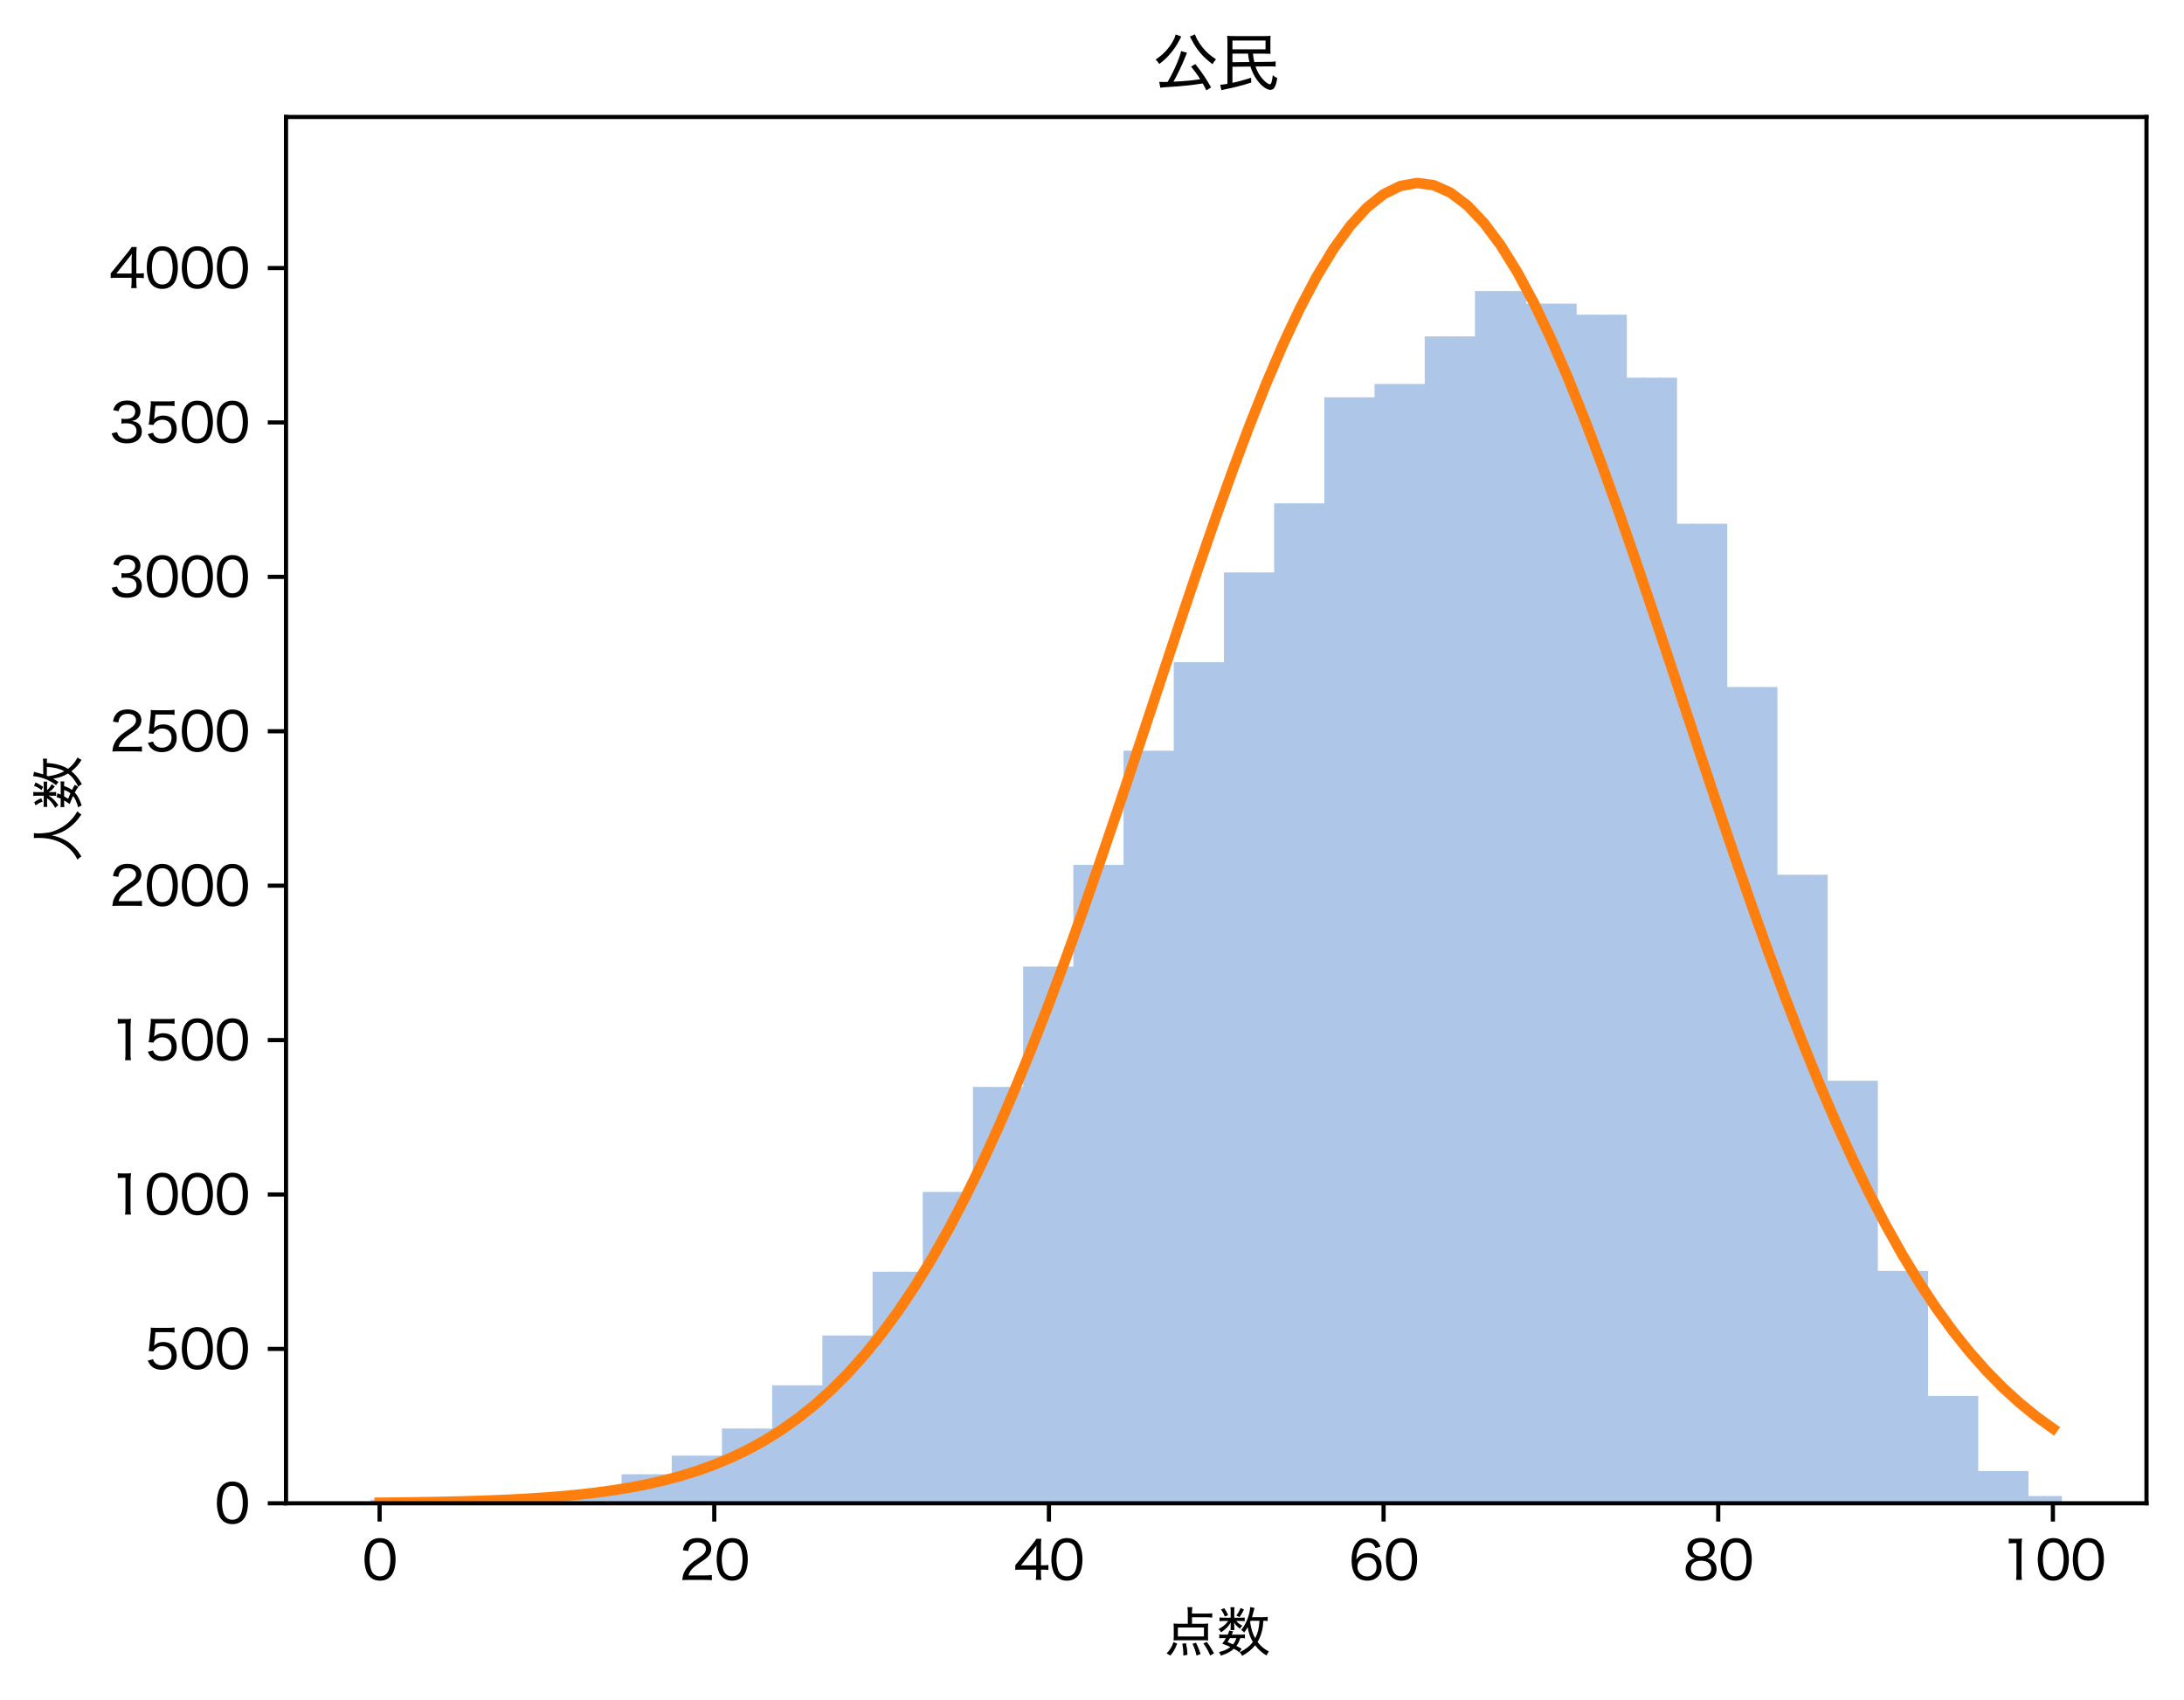 <?xml version="1.0" encoding="utf-8" standalone="no"?>
<!DOCTYPE svg PUBLIC "-//W3C//DTD SVG 1.1//EN"
  "http://www.w3.org/Graphics/SVG/1.1/DTD/svg11.dtd">
<svg xmlns:xlink="http://www.w3.org/1999/xlink" width="419.218pt" height="326.282pt" viewBox="0 0 419.218 326.282" xmlns="http://www.w3.org/2000/svg" version="1.1">
 <defs>
  <style type="text/css">*{stroke-linejoin: round; stroke-linecap: butt}</style>
 </defs>
 <g id="figure_1">
  <g id="patch_1">
   <path d="M 0 326.282 
L 419.218 326.282 
L 419.218 0 
L 0 0 
z
" style="fill: #ffffff"/>
  </g>
  <g id="axes_1">
   <g id="patch_2">
    <path d="M 54.898 288.563 
L 412.018 288.563 
L 412.018 22.451 
L 54.898 22.451 
z
" style="fill: #ffffff"/>
   </g>
   <g id="patch_3">
    <path d="M 71.131 288.563 
L 74.6 288.563 
L 74.6 287.872 
L 71.131 287.872 
z
" clip-path="url(#p6861bb8c7a)" style="fill: #aec7e8"/>
   </g>
   <g id="patch_4">
    <path d="M 74.343 288.563 
L 77.812 288.563 
L 77.812 287.872 
L 74.343 287.872 
z
" clip-path="url(#p6861bb8c7a)" style="fill: #aec7e8"/>
   </g>
   <g id="patch_5">
    <path d="M 77.555 288.563 
L 81.024 288.563 
L 81.024 287.872 
L 77.555 287.872 
z
" clip-path="url(#p6861bb8c7a)" style="fill: #aec7e8"/>
   </g>
   <g id="patch_6">
    <path d="M 80.767 288.563 
L 84.236 288.563 
L 84.236 288.267 
L 80.767 288.267 
z
" clip-path="url(#p6861bb8c7a)" style="fill: #aec7e8"/>
   </g>
   <g id="patch_7">
    <path d="M 83.979 288.563 
L 87.447 288.563 
L 87.447 288.267 
L 83.979 288.267 
z
" clip-path="url(#p6861bb8c7a)" style="fill: #aec7e8"/>
   </g>
   <g id="patch_8">
    <path d="M 87.19 288.563 
L 90.659 288.563 
L 90.659 288.267 
L 87.19 288.267 
z
" clip-path="url(#p6861bb8c7a)" style="fill: #aec7e8"/>
   </g>
   <g id="patch_9">
    <path d="M 90.402 288.563 
L 93.871 288.563 
L 93.871 287.931 
L 90.402 287.931 
z
" clip-path="url(#p6861bb8c7a)" style="fill: #aec7e8"/>
   </g>
   <g id="patch_10">
    <path d="M 93.614 288.563 
L 97.083 288.563 
L 97.083 287.931 
L 93.614 287.931 
z
" clip-path="url(#p6861bb8c7a)" style="fill: #aec7e8"/>
   </g>
   <g id="patch_11">
    <path d="M 96.826 288.563 
L 100.295 288.563 
L 100.295 287.931 
L 96.826 287.931 
z
" clip-path="url(#p6861bb8c7a)" style="fill: #aec7e8"/>
   </g>
   <g id="patch_12">
    <path d="M 100.038 288.563 
L 103.507 288.563 
L 103.507 287.556 
L 100.038 287.556 
z
" clip-path="url(#p6861bb8c7a)" style="fill: #aec7e8"/>
   </g>
   <g id="patch_13">
    <path d="M 103.25 288.563 
L 106.719 288.563 
L 106.719 287.556 
L 103.25 287.556 
z
" clip-path="url(#p6861bb8c7a)" style="fill: #aec7e8"/>
   </g>
   <g id="patch_14">
    <path d="M 106.462 288.563 
L 109.93 288.563 
L 109.93 287.556 
L 106.462 287.556 
z
" clip-path="url(#p6861bb8c7a)" style="fill: #aec7e8"/>
   </g>
   <g id="patch_15">
    <path d="M 109.673 288.563 
L 113.142 288.563 
L 113.142 286.232 
L 109.673 286.232 
z
" clip-path="url(#p6861bb8c7a)" style="fill: #aec7e8"/>
   </g>
   <g id="patch_16">
    <path d="M 112.885 288.563 
L 116.354 288.563 
L 116.354 286.232 
L 112.885 286.232 
z
" clip-path="url(#p6861bb8c7a)" style="fill: #aec7e8"/>
   </g>
   <g id="patch_17">
    <path d="M 116.097 288.563 
L 119.566 288.563 
L 119.566 286.232 
L 116.097 286.232 
z
" clip-path="url(#p6861bb8c7a)" style="fill: #aec7e8"/>
   </g>
   <g id="patch_18">
    <path d="M 119.309 288.563 
L 122.778 288.563 
L 122.778 282.991 
L 119.309 282.991 
z
" clip-path="url(#p6861bb8c7a)" style="fill: #aec7e8"/>
   </g>
   <g id="patch_19">
    <path d="M 122.521 288.563 
L 125.99 288.563 
L 125.99 282.991 
L 122.521 282.991 
z
" clip-path="url(#p6861bb8c7a)" style="fill: #aec7e8"/>
   </g>
   <g id="patch_20">
    <path d="M 125.733 288.563 
L 129.202 288.563 
L 129.202 282.991 
L 125.733 282.991 
z
" clip-path="url(#p6861bb8c7a)" style="fill: #aec7e8"/>
   </g>
   <g id="patch_21">
    <path d="M 128.945 288.563 
L 132.413 288.563 
L 132.413 279.415 
L 128.945 279.415 
z
" clip-path="url(#p6861bb8c7a)" style="fill: #aec7e8"/>
   </g>
   <g id="patch_22">
    <path d="M 132.156 288.563 
L 135.625 288.563 
L 135.625 279.415 
L 132.156 279.415 
z
" clip-path="url(#p6861bb8c7a)" style="fill: #aec7e8"/>
   </g>
   <g id="patch_23">
    <path d="M 135.368 288.563 
L 138.837 288.563 
L 138.837 279.415 
L 135.368 279.415 
z
" clip-path="url(#p6861bb8c7a)" style="fill: #aec7e8"/>
   </g>
   <g id="patch_24">
    <path d="M 138.58 288.563 
L 142.049 288.563 
L 142.049 274.218 
L 138.58 274.218 
z
" clip-path="url(#p6861bb8c7a)" style="fill: #aec7e8"/>
   </g>
   <g id="patch_25">
    <path d="M 141.792 288.563 
L 145.261 288.563 
L 145.261 274.218 
L 141.792 274.218 
z
" clip-path="url(#p6861bb8c7a)" style="fill: #aec7e8"/>
   </g>
   <g id="patch_26">
    <path d="M 145.004 288.563 
L 148.473 288.563 
L 148.473 274.218 
L 145.004 274.218 
z
" clip-path="url(#p6861bb8c7a)" style="fill: #aec7e8"/>
   </g>
   <g id="patch_27">
    <path d="M 148.216 288.563 
L 151.685 288.563 
L 151.685 265.919 
L 148.216 265.919 
z
" clip-path="url(#p6861bb8c7a)" style="fill: #aec7e8"/>
   </g>
   <g id="patch_28">
    <path d="M 151.428 288.563 
L 154.896 288.563 
L 154.896 265.919 
L 151.428 265.919 
z
" clip-path="url(#p6861bb8c7a)" style="fill: #aec7e8"/>
   </g>
   <g id="patch_29">
    <path d="M 154.639 288.563 
L 158.108 288.563 
L 158.108 265.919 
L 154.639 265.919 
z
" clip-path="url(#p6861bb8c7a)" style="fill: #aec7e8"/>
   </g>
   <g id="patch_30">
    <path d="M 157.851 288.563 
L 161.32 288.563 
L 161.32 256.356 
L 157.851 256.356 
z
" clip-path="url(#p6861bb8c7a)" style="fill: #aec7e8"/>
   </g>
   <g id="patch_31">
    <path d="M 161.063 288.563 
L 164.532 288.563 
L 164.532 256.356 
L 161.063 256.356 
z
" clip-path="url(#p6861bb8c7a)" style="fill: #aec7e8"/>
   </g>
   <g id="patch_32">
    <path d="M 164.275 288.563 
L 167.744 288.563 
L 167.744 256.356 
L 164.275 256.356 
z
" clip-path="url(#p6861bb8c7a)" style="fill: #aec7e8"/>
   </g>
   <g id="patch_33">
    <path d="M 167.487 288.563 
L 170.956 288.563 
L 170.956 244.105 
L 167.487 244.105 
z
" clip-path="url(#p6861bb8c7a)" style="fill: #aec7e8"/>
   </g>
   <g id="patch_34">
    <path d="M 170.699 288.563 
L 174.168 288.563 
L 174.168 244.105 
L 170.699 244.105 
z
" clip-path="url(#p6861bb8c7a)" style="fill: #aec7e8"/>
   </g>
   <g id="patch_35">
    <path d="M 173.911 288.563 
L 177.379 288.563 
L 177.379 244.105 
L 173.911 244.105 
z
" clip-path="url(#p6861bb8c7a)" style="fill: #aec7e8"/>
   </g>
   <g id="patch_36">
    <path d="M 177.122 288.563 
L 180.591 288.563 
L 180.591 228.791 
L 177.122 228.791 
z
" clip-path="url(#p6861bb8c7a)" style="fill: #aec7e8"/>
   </g>
   <g id="patch_37">
    <path d="M 180.334 288.563 
L 183.803 288.563 
L 183.803 228.791 
L 180.334 228.791 
z
" clip-path="url(#p6861bb8c7a)" style="fill: #aec7e8"/>
   </g>
   <g id="patch_38">
    <path d="M 183.546 288.563 
L 187.015 288.563 
L 187.015 228.791 
L 183.546 228.791 
z
" clip-path="url(#p6861bb8c7a)" style="fill: #aec7e8"/>
   </g>
   <g id="patch_39">
    <path d="M 186.758 288.563 
L 190.227 288.563 
L 190.227 208.637 
L 186.758 208.637 
z
" clip-path="url(#p6861bb8c7a)" style="fill: #aec7e8"/>
   </g>
   <g id="patch_40">
    <path d="M 189.97 288.563 
L 193.439 288.563 
L 193.439 208.637 
L 189.97 208.637 
z
" clip-path="url(#p6861bb8c7a)" style="fill: #aec7e8"/>
   </g>
   <g id="patch_41">
    <path d="M 193.182 288.563 
L 196.651 288.563 
L 196.651 208.637 
L 193.182 208.637 
z
" clip-path="url(#p6861bb8c7a)" style="fill: #aec7e8"/>
   </g>
   <g id="patch_42">
    <path d="M 196.394 288.563 
L 199.862 288.563 
L 199.862 185.538 
L 196.394 185.538 
z
" clip-path="url(#p6861bb8c7a)" style="fill: #aec7e8"/>
   </g>
   <g id="patch_43">
    <path d="M 199.605 288.563 
L 203.074 288.563 
L 203.074 185.538 
L 199.605 185.538 
z
" clip-path="url(#p6861bb8c7a)" style="fill: #aec7e8"/>
   </g>
   <g id="patch_44">
    <path d="M 202.817 288.563 
L 206.286 288.563 
L 206.286 185.538 
L 202.817 185.538 
z
" clip-path="url(#p6861bb8c7a)" style="fill: #aec7e8"/>
   </g>
   <g id="patch_45">
    <path d="M 206.029 288.563 
L 209.498 288.563 
L 209.498 166.016 
L 206.029 166.016 
z
" clip-path="url(#p6861bb8c7a)" style="fill: #aec7e8"/>
   </g>
   <g id="patch_46">
    <path d="M 209.241 288.563 
L 212.71 288.563 
L 212.71 166.016 
L 209.241 166.016 
z
" clip-path="url(#p6861bb8c7a)" style="fill: #aec7e8"/>
   </g>
   <g id="patch_47">
    <path d="M 212.453 288.563 
L 215.922 288.563 
L 215.922 166.016 
L 212.453 166.016 
z
" clip-path="url(#p6861bb8c7a)" style="fill: #aec7e8"/>
   </g>
   <g id="patch_48">
    <path d="M 215.665 288.563 
L 219.134 288.563 
L 219.134 144.103 
L 215.665 144.103 
z
" clip-path="url(#p6861bb8c7a)" style="fill: #aec7e8"/>
   </g>
   <g id="patch_49">
    <path d="M 218.877 288.563 
L 222.345 288.563 
L 222.345 144.103 
L 218.877 144.103 
z
" clip-path="url(#p6861bb8c7a)" style="fill: #aec7e8"/>
   </g>
   <g id="patch_50">
    <path d="M 222.088 288.563 
L 225.557 288.563 
L 225.557 144.103 
L 222.088 144.103 
z
" clip-path="url(#p6861bb8c7a)" style="fill: #aec7e8"/>
   </g>
   <g id="patch_51">
    <path d="M 225.3 288.563 
L 228.769 288.563 
L 228.769 127.11 
L 225.3 127.11 
z
" clip-path="url(#p6861bb8c7a)" style="fill: #aec7e8"/>
   </g>
   <g id="patch_52">
    <path d="M 228.512 288.563 
L 231.981 288.563 
L 231.981 127.11 
L 228.512 127.11 
z
" clip-path="url(#p6861bb8c7a)" style="fill: #aec7e8"/>
   </g>
   <g id="patch_53">
    <path d="M 231.724 288.563 
L 235.193 288.563 
L 235.193 127.11 
L 231.724 127.11 
z
" clip-path="url(#p6861bb8c7a)" style="fill: #aec7e8"/>
   </g>
   <g id="patch_54">
    <path d="M 234.936 288.563 
L 238.405 288.563 
L 238.405 109.88 
L 234.936 109.88 
z
" clip-path="url(#p6861bb8c7a)" style="fill: #aec7e8"/>
   </g>
   <g id="patch_55">
    <path d="M 238.148 288.563 
L 241.617 288.563 
L 241.617 109.88 
L 238.148 109.88 
z
" clip-path="url(#p6861bb8c7a)" style="fill: #aec7e8"/>
   </g>
   <g id="patch_56">
    <path d="M 241.36 288.563 
L 244.828 288.563 
L 244.828 109.88 
L 241.36 109.88 
z
" clip-path="url(#p6861bb8c7a)" style="fill: #aec7e8"/>
   </g>
   <g id="patch_57">
    <path d="M 244.571 288.563 
L 248.04 288.563 
L 248.04 96.621 
L 244.571 96.621 
z
" clip-path="url(#p6861bb8c7a)" style="fill: #aec7e8"/>
   </g>
   <g id="patch_58">
    <path d="M 247.783 288.563 
L 251.252 288.563 
L 251.252 96.621 
L 247.783 96.621 
z
" clip-path="url(#p6861bb8c7a)" style="fill: #aec7e8"/>
   </g>
   <g id="patch_59">
    <path d="M 250.995 288.563 
L 254.464 288.563 
L 254.464 96.621 
L 250.995 96.621 
z
" clip-path="url(#p6861bb8c7a)" style="fill: #aec7e8"/>
   </g>
   <g id="patch_60">
    <path d="M 254.207 288.563 
L 257.676 288.563 
L 257.676 76.269 
L 254.207 76.269 
z
" clip-path="url(#p6861bb8c7a)" style="fill: #aec7e8"/>
   </g>
   <g id="patch_61">
    <path d="M 257.419 288.563 
L 260.888 288.563 
L 260.888 76.269 
L 257.419 76.269 
z
" clip-path="url(#p6861bb8c7a)" style="fill: #aec7e8"/>
   </g>
   <g id="patch_62">
    <path d="M 260.631 288.563 
L 264.1 288.563 
L 264.1 76.269 
L 260.631 76.269 
z
" clip-path="url(#p6861bb8c7a)" style="fill: #aec7e8"/>
   </g>
   <g id="patch_63">
    <path d="M 263.843 288.563 
L 267.311 288.563 
L 267.311 73.7 
L 263.843 73.7 
z
" clip-path="url(#p6861bb8c7a)" style="fill: #aec7e8"/>
   </g>
   <g id="patch_64">
    <path d="M 267.054 288.563 
L 270.523 288.563 
L 270.523 73.7 
L 267.054 73.7 
z
" clip-path="url(#p6861bb8c7a)" style="fill: #aec7e8"/>
   </g>
   <g id="patch_65">
    <path d="M 270.266 288.563 
L 273.735 288.563 
L 273.735 73.7 
L 270.266 73.7 
z
" clip-path="url(#p6861bb8c7a)" style="fill: #aec7e8"/>
   </g>
   <g id="patch_66">
    <path d="M 273.478 288.563 
L 276.947 288.563 
L 276.947 64.571 
L 273.478 64.571 
z
" clip-path="url(#p6861bb8c7a)" style="fill: #aec7e8"/>
   </g>
   <g id="patch_67">
    <path d="M 276.69 288.563 
L 280.159 288.563 
L 280.159 64.571 
L 276.69 64.571 
z
" clip-path="url(#p6861bb8c7a)" style="fill: #aec7e8"/>
   </g>
   <g id="patch_68">
    <path d="M 279.902 288.563 
L 283.371 288.563 
L 283.371 64.571 
L 279.902 64.571 
z
" clip-path="url(#p6861bb8c7a)" style="fill: #aec7e8"/>
   </g>
   <g id="patch_69">
    <path d="M 283.114 288.563 
L 286.583 288.563 
L 286.583 55.858 
L 283.114 55.858 
z
" clip-path="url(#p6861bb8c7a)" style="fill: #aec7e8"/>
   </g>
   <g id="patch_70">
    <path d="M 286.326 288.563 
L 289.794 288.563 
L 289.794 55.858 
L 286.326 55.858 
z
" clip-path="url(#p6861bb8c7a)" style="fill: #aec7e8"/>
   </g>
   <g id="patch_71">
    <path d="M 289.537 288.563 
L 293.006 288.563 
L 293.006 55.858 
L 289.537 55.858 
z
" clip-path="url(#p6861bb8c7a)" style="fill: #aec7e8"/>
   </g>
   <g id="patch_72">
    <path d="M 292.749 288.563 
L 296.218 288.563 
L 296.218 58.288 
L 292.749 58.288 
z
" clip-path="url(#p6861bb8c7a)" style="fill: #aec7e8"/>
   </g>
   <g id="patch_73">
    <path d="M 295.961 288.563 
L 299.43 288.563 
L 299.43 58.288 
L 295.961 58.288 
z
" clip-path="url(#p6861bb8c7a)" style="fill: #aec7e8"/>
   </g>
   <g id="patch_74">
    <path d="M 299.173 288.563 
L 302.642 288.563 
L 302.642 58.288 
L 299.173 58.288 
z
" clip-path="url(#p6861bb8c7a)" style="fill: #aec7e8"/>
   </g>
   <g id="patch_75">
    <path d="M 302.385 288.563 
L 305.854 288.563 
L 305.854 60.402 
L 302.385 60.402 
z
" clip-path="url(#p6861bb8c7a)" style="fill: #aec7e8"/>
   </g>
   <g id="patch_76">
    <path d="M 305.597 288.563 
L 309.066 288.563 
L 309.066 60.402 
L 305.597 60.402 
z
" clip-path="url(#p6861bb8c7a)" style="fill: #aec7e8"/>
   </g>
   <g id="patch_77">
    <path d="M 308.809 288.563 
L 312.277 288.563 
L 312.277 60.402 
L 308.809 60.402 
z
" clip-path="url(#p6861bb8c7a)" style="fill: #aec7e8"/>
   </g>
   <g id="patch_78">
    <path d="M 312.02 288.563 
L 315.489 288.563 
L 315.489 72.495 
L 312.02 72.495 
z
" clip-path="url(#p6861bb8c7a)" style="fill: #aec7e8"/>
   </g>
   <g id="patch_79">
    <path d="M 315.232 288.563 
L 318.701 288.563 
L 318.701 72.495 
L 315.232 72.495 
z
" clip-path="url(#p6861bb8c7a)" style="fill: #aec7e8"/>
   </g>
   <g id="patch_80">
    <path d="M 318.444 288.563 
L 321.913 288.563 
L 321.913 72.495 
L 318.444 72.495 
z
" clip-path="url(#p6861bb8c7a)" style="fill: #aec7e8"/>
   </g>
   <g id="patch_81">
    <path d="M 321.656 288.563 
L 325.125 288.563 
L 325.125 100.533 
L 321.656 100.533 
z
" clip-path="url(#p6861bb8c7a)" style="fill: #aec7e8"/>
   </g>
   <g id="patch_82">
    <path d="M 324.868 288.563 
L 328.337 288.563 
L 328.337 100.533 
L 324.868 100.533 
z
" clip-path="url(#p6861bb8c7a)" style="fill: #aec7e8"/>
   </g>
   <g id="patch_83">
    <path d="M 328.08 288.563 
L 331.549 288.563 
L 331.549 100.533 
L 328.08 100.533 
z
" clip-path="url(#p6861bb8c7a)" style="fill: #aec7e8"/>
   </g>
   <g id="patch_84">
    <path d="M 331.292 288.563 
L 334.76 288.563 
L 334.76 131.872 
L 331.292 131.872 
z
" clip-path="url(#p6861bb8c7a)" style="fill: #aec7e8"/>
   </g>
   <g id="patch_85">
    <path d="M 334.503 288.563 
L 337.972 288.563 
L 337.972 131.872 
L 334.503 131.872 
z
" clip-path="url(#p6861bb8c7a)" style="fill: #aec7e8"/>
   </g>
   <g id="patch_86">
    <path d="M 337.715 288.563 
L 341.184 288.563 
L 341.184 131.872 
L 337.715 131.872 
z
" clip-path="url(#p6861bb8c7a)" style="fill: #aec7e8"/>
   </g>
   <g id="patch_87">
    <path d="M 340.927 288.563 
L 344.396 288.563 
L 344.396 167.913 
L 340.927 167.913 
z
" clip-path="url(#p6861bb8c7a)" style="fill: #aec7e8"/>
   </g>
   <g id="patch_88">
    <path d="M 344.139 288.563 
L 347.608 288.563 
L 347.608 167.913 
L 344.139 167.913 
z
" clip-path="url(#p6861bb8c7a)" style="fill: #aec7e8"/>
   </g>
   <g id="patch_89">
    <path d="M 347.351 288.563 
L 350.82 288.563 
L 350.82 167.913 
L 347.351 167.913 
z
" clip-path="url(#p6861bb8c7a)" style="fill: #aec7e8"/>
   </g>
   <g id="patch_90">
    <path d="M 350.563 288.563 
L 354.032 288.563 
L 354.032 207.451 
L 350.563 207.451 
z
" clip-path="url(#p6861bb8c7a)" style="fill: #aec7e8"/>
   </g>
   <g id="patch_91">
    <path d="M 353.775 288.563 
L 357.243 288.563 
L 357.243 207.451 
L 353.775 207.451 
z
" clip-path="url(#p6861bb8c7a)" style="fill: #aec7e8"/>
   </g>
   <g id="patch_92">
    <path d="M 356.986 288.563 
L 360.455 288.563 
L 360.455 207.451 
L 356.986 207.451 
z
" clip-path="url(#p6861bb8c7a)" style="fill: #aec7e8"/>
   </g>
   <g id="patch_93">
    <path d="M 360.198 288.563 
L 363.667 288.563 
L 363.667 243.966 
L 360.198 243.966 
z
" clip-path="url(#p6861bb8c7a)" style="fill: #aec7e8"/>
   </g>
   <g id="patch_94">
    <path d="M 363.41 288.563 
L 366.879 288.563 
L 366.879 243.966 
L 363.41 243.966 
z
" clip-path="url(#p6861bb8c7a)" style="fill: #aec7e8"/>
   </g>
   <g id="patch_95">
    <path d="M 366.622 288.563 
L 370.091 288.563 
L 370.091 243.966 
L 366.622 243.966 
z
" clip-path="url(#p6861bb8c7a)" style="fill: #aec7e8"/>
   </g>
   <g id="patch_96">
    <path d="M 369.834 288.563 
L 373.303 288.563 
L 373.303 267.954 
L 369.834 267.954 
z
" clip-path="url(#p6861bb8c7a)" style="fill: #aec7e8"/>
   </g>
   <g id="patch_97">
    <path d="M 373.046 288.563 
L 376.515 288.563 
L 376.515 267.954 
L 373.046 267.954 
z
" clip-path="url(#p6861bb8c7a)" style="fill: #aec7e8"/>
   </g>
   <g id="patch_98">
    <path d="M 376.258 288.563 
L 379.726 288.563 
L 379.726 267.954 
L 376.258 267.954 
z
" clip-path="url(#p6861bb8c7a)" style="fill: #aec7e8"/>
   </g>
   <g id="patch_99">
    <path d="M 379.469 288.563 
L 382.938 288.563 
L 382.938 282.379 
L 379.469 282.379 
z
" clip-path="url(#p6861bb8c7a)" style="fill: #aec7e8"/>
   </g>
   <g id="patch_100">
    <path d="M 382.681 288.563 
L 386.15 288.563 
L 386.15 282.379 
L 382.681 282.379 
z
" clip-path="url(#p6861bb8c7a)" style="fill: #aec7e8"/>
   </g>
   <g id="patch_101">
    <path d="M 385.893 288.563 
L 389.362 288.563 
L 389.362 282.379 
L 385.893 282.379 
z
" clip-path="url(#p6861bb8c7a)" style="fill: #aec7e8"/>
   </g>
   <g id="patch_102">
    <path d="M 389.105 288.563 
L 392.574 288.563 
L 392.574 287.17 
L 389.105 287.17 
z
" clip-path="url(#p6861bb8c7a)" style="fill: #aec7e8"/>
   </g>
   <g id="patch_103">
    <path d="M 392.317 288.563 
L 395.786 288.563 
L 395.786 287.17 
L 392.317 287.17 
z
" clip-path="url(#p6861bb8c7a)" style="fill: #aec7e8"/>
   </g>
   <g id="patch_104">
    <path d="M 0 0 
z
" clip-path="url(#p6861bb8c7a)" style="fill: #aec7e8"/>
   </g>
   <g id="matplotlib.axis_1">
    <g id="xtick_1">
     <g id="line2d_1">
      <defs>
       <path id="mc7ba97ddf1" d="M 0 0 
L 0 3.5 
" style="stroke: #000000; stroke-width: 0.8"/>
      </defs>
      <g>
       <use xlink:href="#mc7ba97ddf1" x="72.866" y="288.563" style="stroke: #000000; stroke-width: 0.8"/>
      </g>
     </g>
     <g id="text_1">
      <!-- 0 -->
      <g transform="translate(69.501 303.273) scale(0.1 -0.1)">
       <defs>
        <path id="HiraginoSans-W4-30" d="M 2144 -90 
C 2758 -90 3232 141 3565 602 
C 3846 998 4019 1696 4019 2464 
C 4019 3002 3936 3501 3770 3949 
C 3693 4160 3558 4371 3379 4550 
C 3078 4858 2650 5024 2157 5024 
C 1498 5024 986 4742 666 4205 
C 435 3834 288 3142 288 2458 
C 288 1939 371 1434 538 986 
C 614 768 749 563 928 384 
C 1242 70 1651 -90 2144 -90 
z
M 2144 4499 
C 2592 4499 2918 4307 3123 3923 
C 3283 3629 3398 3014 3398 2470 
C 3398 2022 3341 1619 3213 1235 
C 3155 1043 3046 870 2912 730 
C 2726 538 2458 435 2150 435 
C 1734 435 1414 614 1197 973 
C 1024 1261 902 1875 902 2451 
C 902 2906 966 3328 1088 3699 
C 1139 3866 1235 4026 1370 4173 
C 1568 4397 1818 4499 2144 4499 
z
" transform="scale(0.016)"/>
       </defs>
       <use xlink:href="#HiraginoSans-W4-30"/>
      </g>
     </g>
    </g>
    <g id="xtick_2">
     <g id="line2d_2">
      <g>
       <use xlink:href="#mc7ba97ddf1" x="137.103" y="288.563" style="stroke: #000000; stroke-width: 0.8"/>
      </g>
     </g>
     <g id="text_2">
      <!-- 20 -->
      <g transform="translate(130.373 303.273) scale(0.1 -0.1)">
       <defs>
        <path id="HiraginoSans-W4-32" d="M 3078 0 
C 3424 0 3642 -6 3917 -32 
L 3917 589 
C 3693 557 3430 544 3091 544 
L 1114 544 
C 1280 1114 1606 1478 2451 2042 
C 3181 2528 3341 2656 3546 2912 
C 3738 3142 3846 3443 3846 3744 
C 3846 4525 3200 5030 2202 5030 
C 1613 5030 1158 4858 858 4518 
C 640 4269 531 4026 442 3565 
L 1088 3469 
C 1139 3782 1190 3936 1306 4102 
C 1491 4371 1792 4506 2208 4506 
C 2816 4506 3206 4211 3206 3744 
C 3206 3360 2995 3085 2387 2675 
C 1754 2246 1600 2138 1389 1952 
C 979 1594 710 1229 544 806 
C 448 563 429 461 365 -26 
C 576 -6 678 0 1107 0 
L 3078 0 
z
" transform="scale(0.016)"/>
       </defs>
       <use xlink:href="#HiraginoSans-W4-32"/>
       <use xlink:href="#HiraginoSans-W4-30" transform="translate(67.3 0)"/>
      </g>
     </g>
    </g>
    <g id="xtick_3">
     <g id="line2d_3">
      <g>
       <use xlink:href="#mc7ba97ddf1" x="201.34" y="288.563" style="stroke: #000000; stroke-width: 0.8"/>
      </g>
     </g>
     <g id="text_3">
      <!-- 40 -->
      <g transform="translate(194.6 303.273) scale(0.1 -0.1)">
       <defs>
        <path id="HiraginoSans-W4-34" d="M 179 1210 
C 403 1229 589 1235 954 1235 
L 2688 1235 
L 2688 710 
C 2688 410 2675 218 2630 0 
L 3309 0 
C 3270 230 3258 390 3258 704 
L 3258 1235 
L 3494 1235 
C 3763 1235 3910 1222 4154 1190 
L 4154 1798 
C 3917 1766 3750 1754 3494 1754 
L 3258 1754 
L 3258 3853 
C 3258 4358 3264 4544 3296 4934 
L 2701 4934 
C 2560 4704 2445 4550 2214 4269 
L 621 2298 
C 467 2099 326 1939 179 1773 
L 179 1210 
z
M 2688 1747 
L 858 1747 
L 2259 3514 
C 2464 3763 2592 3936 2720 4128 
C 2694 3814 2688 3622 2688 3283 
L 2688 1747 
z
" transform="scale(0.016)"/>
       </defs>
       <use xlink:href="#HiraginoSans-W4-34"/>
       <use xlink:href="#HiraginoSans-W4-30" transform="translate(67.5 0)"/>
      </g>
     </g>
    </g>
    <g id="xtick_4">
     <g id="line2d_4">
      <g>
       <use xlink:href="#mc7ba97ddf1" x="265.577" y="288.563" style="stroke: #000000; stroke-width: 0.8"/>
      </g>
     </g>
     <g id="text_4">
      <!-- 60 -->
      <g transform="translate(258.847 303.273) scale(0.1 -0.1)">
       <defs>
        <path id="HiraginoSans-W4-36" d="M 3846 3994 
C 3706 4301 3616 4442 3462 4602 
C 3187 4877 2784 5024 2304 5024 
C 1683 5024 1222 4794 864 4307 
C 557 3891 371 3162 371 2355 
C 371 1446 614 704 1043 320 
C 1331 58 1773 -90 2253 -90 
C 3277 -90 3968 589 3968 1587 
C 3968 2586 3334 3213 2323 3213 
C 1894 3213 1568 3104 1274 2854 
C 1133 2739 1062 2656 941 2458 
C 979 3085 1043 3392 1210 3763 
C 1434 4262 1798 4518 2285 4518 
C 2765 4518 3040 4314 3238 3821 
L 3846 3994 
z
M 2266 2714 
C 2950 2714 3366 2285 3366 1574 
C 3366 1325 3309 1088 3206 922 
C 3008 614 2643 422 2234 422 
C 1568 422 1069 915 1069 1574 
C 1069 2234 1574 2714 2266 2714 
z
" transform="scale(0.016)"/>
       </defs>
       <use xlink:href="#HiraginoSans-W4-36"/>
       <use xlink:href="#HiraginoSans-W4-30" transform="translate(67.3 0)"/>
      </g>
     </g>
    </g>
    <g id="xtick_5">
     <g id="line2d_5">
      <g>
       <use xlink:href="#mc7ba97ddf1" x="329.814" y="288.563" style="stroke: #000000; stroke-width: 0.8"/>
      </g>
     </g>
     <g id="text_5">
      <!-- 80 -->
      <g transform="translate(323.084 303.273) scale(0.1 -0.1)">
       <defs>
        <path id="HiraginoSans-W4-38" d="M 1446 2586 
C 1203 2547 1056 2490 851 2355 
C 480 2106 294 1754 294 1299 
C 294 397 966 -102 2163 -102 
C 3347 -102 4006 397 4006 1299 
C 4006 1728 3853 2061 3539 2304 
C 3322 2470 3136 2547 2867 2586 
C 3437 2714 3789 3162 3789 3757 
C 3789 4550 3162 5043 2150 5043 
C 1146 5043 512 4544 512 3750 
C 512 3162 877 2701 1446 2586 
z
M 2150 4538 
C 2784 4538 3187 4211 3187 3699 
C 3187 3155 2797 2829 2157 2829 
C 1510 2829 1114 3162 1114 3699 
C 1114 4211 1523 4538 2150 4538 
z
M 2157 2304 
C 2912 2304 3373 1939 3373 1344 
C 3373 749 2925 410 2144 410 
C 1376 410 928 749 928 1338 
C 928 1939 1389 2304 2157 2304 
z
" transform="scale(0.016)"/>
       </defs>
       <use xlink:href="#HiraginoSans-W4-38"/>
       <use xlink:href="#HiraginoSans-W4-30" transform="translate(67.3 0)"/>
      </g>
     </g>
    </g>
    <g id="xtick_6">
     <g id="line2d_6">
      <g>
       <use xlink:href="#mc7ba97ddf1" x="394.051" y="288.563" style="stroke: #000000; stroke-width: 0.8"/>
      </g>
     </g>
     <g id="text_6">
      <!-- 100 -->
      <g transform="translate(383.957 303.273) scale(0.1 -0.1)">
       <defs>
        <path id="HiraginoSans-W4-31" d="M 1018 4371 
C 1222 4397 1389 4410 1606 4410 
L 1939 4410 
L 1939 755 
C 1939 454 1926 237 1888 0 
L 2598 0 
C 2560 250 2547 448 2547 755 
L 2547 3904 
C 2547 4256 2566 4582 2605 4966 
C 2387 4941 2278 4934 2035 4934 
L 1581 4934 
C 1325 4934 1197 4941 1018 4966 
L 1018 4371 
z
" transform="scale(0.016)"/>
       </defs>
       <use xlink:href="#HiraginoSans-W4-31"/>
       <use xlink:href="#HiraginoSans-W4-30" transform="translate(67.3 0)"/>
       <use xlink:href="#HiraginoSans-W4-30" transform="translate(134.6 0)"/>
      </g>
     </g>
    </g>
    <g id="text_7">
     <!-- 点数 -->
     <g transform="translate(223.458 317.032) scale(0.1 -0.1)">
      <defs>
       <path id="HiraginoSans-W4-70b9" d="M 3341 4122 
L 5114 4122 
C 5350 4122 5542 4109 5766 4083 
L 5766 4602 
C 5587 4576 5402 4563 5114 4563 
L 3341 4563 
L 3341 4736 
C 3341 4973 3354 5165 3386 5331 
L 2790 5331 
C 2822 5152 2835 4941 2835 4704 
L 2835 3341 
L 1850 3341 
C 1555 3341 1325 3354 1126 3373 
C 1146 3206 1152 3072 1152 2874 
L 1152 1805 
C 1152 1632 1146 1498 1126 1338 
C 1318 1357 1498 1363 1773 1363 
L 4640 1363 
C 4922 1363 5088 1357 5286 1338 
C 5267 1491 5261 1606 5261 1811 
L 5261 2874 
C 5261 3085 5267 3232 5286 3373 
C 5107 3347 4915 3341 4570 3341 
L 3341 3341 
L 3341 4122 
z
M 4774 2893 
L 4774 1818 
L 1645 1818 
L 1645 2893 
L 4774 2893 
z
M 749 -474 
C 1126 -19 1331 352 1562 966 
L 1114 1146 
C 1005 806 941 659 781 403 
C 627 147 531 26 294 -205 
L 749 -474 
z
M 2803 -378 
C 2778 109 2733 435 2618 1018 
L 2176 947 
C 2278 410 2304 141 2304 -474 
L 2803 -378 
z
M 4378 -288 
C 4211 211 4070 563 3827 1069 
L 3405 941 
C 3648 397 3776 26 3885 -480 
L 4378 -288 
z
M 5984 -205 
C 5632 429 5504 640 5126 1165 
L 4704 986 
C 5069 474 5242 160 5523 -467 
L 5984 -205 
z
" transform="scale(0.016)"/>
       <path id="HiraginoSans-W4-6570" d="M 6170 4173 
C 6003 4141 5862 4134 5568 4134 
L 4288 4134 
C 4365 4384 4435 4627 4512 4947 
C 4557 5126 4563 5152 4595 5235 
L 4077 5344 
C 4070 5158 4032 4934 3974 4672 
C 3782 3853 3437 3130 2995 2598 
C 3142 2509 3226 2438 3354 2291 
C 3526 2515 3610 2643 3770 2931 
C 3904 2176 4070 1702 4397 1158 
C 4013 653 3526 275 2803 -77 
C 2944 -218 3021 -326 3110 -506 
C 3776 -141 4256 250 4666 755 
C 5069 230 5485 -141 6035 -467 
C 6138 -237 6202 -128 6317 13 
C 5747 314 5338 653 4954 1158 
C 5171 1523 5325 1875 5440 2304 
C 5562 2739 5613 3078 5651 3699 
C 5920 3699 6035 3693 6170 3667 
L 6170 4173 
z
M 5184 3699 
C 5133 2797 4992 2214 4672 1600 
C 4358 2170 4192 2707 4064 3539 
C 4096 3610 4102 3629 4128 3699 
L 5184 3699 
z
M 3046 339 
C 2752 512 2656 570 2419 685 
C 2643 992 2746 1190 2880 1626 
L 2963 1626 
C 3187 1626 3309 1619 3443 1594 
L 3443 2067 
C 3328 2042 3206 2035 2989 2035 
L 1862 2035 
C 1926 2176 1958 2234 2029 2426 
L 1562 2528 
C 1485 2285 1453 2202 1382 2035 
L 832 2035 
C 608 2035 493 2042 365 2067 
L 365 1594 
C 499 1619 614 1626 832 1626 
L 1165 1626 
C 1005 1344 941 1248 723 954 
C 1203 774 1402 691 1702 550 
C 1376 294 902 83 326 -58 
C 429 -205 493 -314 563 -480 
C 1325 -224 1715 -19 2112 346 
C 2432 173 2502 122 2778 -77 
L 3046 339 
z
M 2419 1626 
C 2310 1306 2214 1120 2022 870 
C 1818 960 1709 1005 1357 1146 
C 1504 1370 1549 1440 1651 1626 
L 2419 1626 
z
M 2163 4070 
L 2163 4902 
C 2163 5075 2170 5203 2189 5325 
L 1696 5325 
C 1722 5184 1728 5075 1728 4896 
L 1728 4070 
L 915 4070 
C 666 4070 531 4077 390 4102 
L 390 3642 
C 518 3667 678 3674 902 3674 
L 1434 3674 
C 1133 3258 864 3034 269 2688 
C 410 2566 486 2477 589 2317 
C 1184 2739 1408 2963 1747 3494 
C 1734 3366 1728 3258 1728 3162 
L 1728 2835 
C 1728 2752 1722 2662 1702 2586 
L 2182 2586 
C 2170 2662 2163 2758 2163 2848 
L 2163 3168 
C 2163 3258 2157 3347 2138 3494 
C 2355 3162 2490 3014 2848 2739 
C 2989 2970 3002 2982 3130 3110 
C 2816 3277 2566 3469 2406 3674 
L 2989 3674 
C 3200 3674 3309 3667 3418 3648 
L 3418 4096 
C 3322 4077 3200 4070 2995 4070 
L 2163 4070 
z
M 570 5056 
C 774 4768 896 4550 1024 4211 
L 1427 4371 
C 1286 4704 1190 4883 960 5210 
L 570 5056 
z
M 2918 5235 
C 2784 4883 2643 4634 2406 4333 
L 2790 4147 
C 3008 4442 3104 4608 3328 5050 
L 2918 5235 
z
" transform="scale(0.016)"/>
      </defs>
      <use xlink:href="#HiraginoSans-W4-70b9"/>
      <use xlink:href="#HiraginoSans-W4-6570" transform="translate(100 0)"/>
     </g>
    </g>
   </g>
   <g id="matplotlib.axis_2">
    <g id="ytick_1">
     <g id="line2d_7">
      <defs>
       <path id="m8fd9cd24e0" d="M 0 0 
L -3.5 0 
" style="stroke: #000000; stroke-width: 0.8"/>
      </defs>
      <g>
       <use xlink:href="#m8fd9cd24e0" x="54.898" y="288.563" style="stroke: #000000; stroke-width: 0.8"/>
      </g>
     </g>
     <g id="text_8">
      <!-- 0 -->
      <g transform="translate(41.169 292.418) scale(0.1 -0.1)">
       <use xlink:href="#HiraginoSans-W4-30"/>
      </g>
     </g>
    </g>
    <g id="ytick_2">
     <g id="line2d_8">
      <g>
       <use xlink:href="#m8fd9cd24e0" x="54.898" y="258.924" style="stroke: #000000; stroke-width: 0.8"/>
      </g>
     </g>
     <g id="text_9">
      <!-- 500 -->
      <g transform="translate(27.709 262.779) scale(0.1 -0.1)">
       <defs>
        <path id="HiraginoSans-W4-35" d="M 1331 4416 
L 2835 4416 
C 3155 4416 3366 4403 3622 4365 
L 3622 4986 
C 3360 4947 3206 4934 2829 4934 
L 1446 4934 
C 1082 4934 954 4941 762 4966 
C 774 4768 774 4762 774 4742 
C 774 4563 774 4518 749 4307 
L 608 2822 
C 589 2566 570 2445 518 2157 
L 1088 2106 
C 1146 2240 1178 2291 1261 2374 
C 1485 2605 1811 2739 2131 2739 
C 2842 2739 3264 2317 3264 1613 
C 3264 902 2803 435 2106 435 
C 1747 435 1440 563 1235 794 
C 1146 902 1101 986 1037 1171 
L 410 1005 
C 557 685 646 544 813 378 
C 1133 64 1562 -96 2099 -96 
C 3194 -96 3885 576 3885 1638 
C 3885 2605 3245 3238 2272 3238 
C 1830 3238 1472 3098 1158 2803 
C 1197 2982 1197 2982 1203 3091 
L 1331 4416 
z
" transform="scale(0.016)"/>
       </defs>
       <use xlink:href="#HiraginoSans-W4-35"/>
       <use xlink:href="#HiraginoSans-W4-30" transform="translate(67.3 0)"/>
       <use xlink:href="#HiraginoSans-W4-30" transform="translate(134.6 0)"/>
      </g>
     </g>
    </g>
    <g id="ytick_3">
     <g id="line2d_9">
      <g>
       <use xlink:href="#m8fd9cd24e0" x="54.898" y="229.285" style="stroke: #000000; stroke-width: 0.8"/>
      </g>
     </g>
     <g id="text_10">
      <!-- 1000 -->
      <g transform="translate(20.98 233.14) scale(0.1 -0.1)">
       <use xlink:href="#HiraginoSans-W4-31"/>
       <use xlink:href="#HiraginoSans-W4-30" transform="translate(67.3 0)"/>
       <use xlink:href="#HiraginoSans-W4-30" transform="translate(134.6 0)"/>
       <use xlink:href="#HiraginoSans-W4-30" transform="translate(201.9 0)"/>
      </g>
     </g>
    </g>
    <g id="ytick_4">
     <g id="line2d_10">
      <g>
       <use xlink:href="#m8fd9cd24e0" x="54.898" y="199.646" style="stroke: #000000; stroke-width: 0.8"/>
      </g>
     </g>
     <g id="text_11">
      <!-- 1500 -->
      <g transform="translate(20.98 203.501) scale(0.1 -0.1)">
       <use xlink:href="#HiraginoSans-W4-31"/>
       <use xlink:href="#HiraginoSans-W4-35" transform="translate(67.3 0)"/>
       <use xlink:href="#HiraginoSans-W4-30" transform="translate(134.6 0)"/>
       <use xlink:href="#HiraginoSans-W4-30" transform="translate(201.9 0)"/>
      </g>
     </g>
    </g>
    <g id="ytick_5">
     <g id="line2d_11">
      <g>
       <use xlink:href="#m8fd9cd24e0" x="54.898" y="170.007" style="stroke: #000000; stroke-width: 0.8"/>
      </g>
     </g>
     <g id="text_12">
      <!-- 2000 -->
      <g transform="translate(20.98 173.862) scale(0.1 -0.1)">
       <use xlink:href="#HiraginoSans-W4-32"/>
       <use xlink:href="#HiraginoSans-W4-30" transform="translate(67.3 0)"/>
       <use xlink:href="#HiraginoSans-W4-30" transform="translate(134.6 0)"/>
       <use xlink:href="#HiraginoSans-W4-30" transform="translate(201.9 0)"/>
      </g>
     </g>
    </g>
    <g id="ytick_6">
     <g id="line2d_12">
      <g>
       <use xlink:href="#m8fd9cd24e0" x="54.898" y="140.368" style="stroke: #000000; stroke-width: 0.8"/>
      </g>
     </g>
     <g id="text_13">
      <!-- 2500 -->
      <g transform="translate(20.98 144.223) scale(0.1 -0.1)">
       <use xlink:href="#HiraginoSans-W4-32"/>
       <use xlink:href="#HiraginoSans-W4-35" transform="translate(67.3 0)"/>
       <use xlink:href="#HiraginoSans-W4-30" transform="translate(134.6 0)"/>
       <use xlink:href="#HiraginoSans-W4-30" transform="translate(201.9 0)"/>
      </g>
     </g>
    </g>
    <g id="ytick_7">
     <g id="line2d_13">
      <g>
       <use xlink:href="#m8fd9cd24e0" x="54.898" y="110.729" style="stroke: #000000; stroke-width: 0.8"/>
      </g>
     </g>
     <g id="text_14">
      <!-- 3000 -->
      <g transform="translate(20.98 114.584) scale(0.1 -0.1)">
       <defs>
        <path id="HiraginoSans-W4-33" d="M 282 1101 
C 397 768 474 621 621 448 
C 934 90 1434 -96 2112 -96 
C 2720 -96 3213 70 3533 384 
C 3770 614 3904 954 3904 1306 
C 3904 1677 3802 1958 3597 2182 
C 3379 2419 3130 2528 2688 2586 
C 2995 2650 3130 2701 3290 2816 
C 3578 3021 3738 3366 3738 3757 
C 3738 4538 3117 5043 2157 5043 
C 1594 5043 1146 4883 845 4576 
C 666 4390 582 4237 467 3891 
L 1107 3757 
C 1171 3981 1216 4083 1306 4192 
C 1478 4416 1741 4525 2125 4525 
C 2746 4525 3110 4224 3110 3725 
C 3110 3482 3021 3264 2867 3110 
C 2669 2918 2374 2829 1965 2829 
C 1779 2829 1613 2842 1459 2861 
L 1459 2272 
C 1651 2298 1811 2310 2003 2310 
C 2829 2310 3264 1990 3264 1376 
C 3264 794 2816 429 2106 429 
C 1779 429 1510 506 1293 666 
C 1107 800 1024 928 928 1248 
L 282 1101 
z
" transform="scale(0.016)"/>
       </defs>
       <use xlink:href="#HiraginoSans-W4-33"/>
       <use xlink:href="#HiraginoSans-W4-30" transform="translate(67.3 0)"/>
       <use xlink:href="#HiraginoSans-W4-30" transform="translate(134.6 0)"/>
       <use xlink:href="#HiraginoSans-W4-30" transform="translate(201.9 0)"/>
      </g>
     </g>
    </g>
    <g id="ytick_8">
     <g id="line2d_14">
      <g>
       <use xlink:href="#m8fd9cd24e0" x="54.898" y="81.09" style="stroke: #000000; stroke-width: 0.8"/>
      </g>
     </g>
     <g id="text_15">
      <!-- 3500 -->
      <g transform="translate(20.98 84.945) scale(0.1 -0.1)">
       <use xlink:href="#HiraginoSans-W4-33"/>
       <use xlink:href="#HiraginoSans-W4-35" transform="translate(67.3 0)"/>
       <use xlink:href="#HiraginoSans-W4-30" transform="translate(134.6 0)"/>
       <use xlink:href="#HiraginoSans-W4-30" transform="translate(201.9 0)"/>
      </g>
     </g>
    </g>
    <g id="ytick_9">
     <g id="line2d_15">
      <g>
       <use xlink:href="#m8fd9cd24e0" x="54.898" y="51.451" style="stroke: #000000; stroke-width: 0.8"/>
      </g>
     </g>
     <g id="text_16">
      <!-- 4000 -->
      <g transform="translate(20.959 55.306) scale(0.1 -0.1)">
       <use xlink:href="#HiraginoSans-W4-34"/>
       <use xlink:href="#HiraginoSans-W4-30" transform="translate(67.5 0)"/>
       <use xlink:href="#HiraginoSans-W4-30" transform="translate(134.8 0)"/>
       <use xlink:href="#HiraginoSans-W4-30" transform="translate(202.1 0)"/>
      </g>
     </g>
    </g>
    <g id="text_17">
     <!-- 人数 -->
     <g transform="translate(14.909 165.507) rotate(-90) scale(0.1 -0.1)">
      <defs>
       <path id="HiraginoSans-W4-4eba" d="M 2893 5254 
C 2912 5088 2918 4973 2918 4717 
C 2918 3277 2586 2195 1856 1267 
C 1434 723 1056 422 307 13 
C 486 -134 576 -243 691 -448 
C 1222 -115 1466 77 1824 429 
C 2240 845 2528 1235 2758 1722 
C 2989 2195 3098 2528 3213 3110 
C 3411 2285 3661 1709 4051 1152 
C 4506 512 4954 83 5728 -448 
C 5856 -224 5926 -128 6112 38 
C 5760 243 5606 346 5414 499 
C 5082 768 4736 1120 4499 1434 
C 4109 1946 3750 2682 3616 3226 
C 3533 3565 3456 4262 3456 4672 
C 3456 4858 3475 5152 3494 5254 
L 2893 5254 
z
" transform="scale(0.016)"/>
      </defs>
      <use xlink:href="#HiraginoSans-W4-4eba"/>
      <use xlink:href="#HiraginoSans-W4-6570" transform="translate(100 0)"/>
     </g>
    </g>
   </g>
   <g id="line2d_16">
    <path d="M 72.866 288.447 
L 76.077 288.415 
L 79.289 288.374 
L 82.501 288.323 
L 85.713 288.26 
L 88.925 288.182 
L 92.137 288.085 
L 95.349 287.967 
L 98.56 287.821 
L 101.772 287.645 
L 104.984 287.43 
L 108.196 287.171 
L 111.408 286.86 
L 114.62 286.487 
L 117.832 286.043 
L 121.043 285.517 
L 124.255 284.894 
L 127.467 284.163 
L 130.679 283.306 
L 133.891 282.308 
L 137.103 281.149 
L 140.315 279.812 
L 143.526 278.274 
L 146.738 276.513 
L 149.95 274.508 
L 153.162 272.235 
L 156.374 269.669 
L 159.586 266.788 
L 162.798 263.566 
L 166.009 259.983 
L 169.221 256.016 
L 172.433 251.646 
L 175.645 246.856 
L 178.857 241.632 
L 182.069 235.964 
L 185.281 229.846 
L 188.492 223.278 
L 191.704 216.264 
L 194.916 208.815 
L 198.128 200.949 
L 201.34 192.691 
L 204.552 184.072 
L 207.764 175.132 
L 210.975 165.917 
L 214.187 156.482 
L 217.399 146.888 
L 220.611 137.201 
L 223.823 127.497 
L 227.035 117.853 
L 230.247 108.351 
L 233.458 99.079 
L 236.67 90.123 
L 239.882 81.572 
L 243.094 73.511 
L 246.306 66.027 
L 249.518 59.199 
L 252.73 53.103 
L 255.941 47.808 
L 259.153 43.374 
L 262.365 39.852 
L 265.577 37.285 
L 268.789 35.703 
L 272.001 35.123 
L 275.213 35.554 
L 278.424 36.99 
L 281.636 39.414 
L 284.848 42.798 
L 288.06 47.101 
L 291.272 52.273 
L 294.484 58.256 
L 297.696 64.98 
L 300.907 72.373 
L 304.119 80.354 
L 307.331 88.839 
L 310.543 97.741 
L 313.755 106.973 
L 316.967 116.445 
L 320.179 126.074 
L 323.39 135.775 
L 326.602 145.468 
L 329.814 155.081 
L 333.026 164.543 
L 336.238 173.794 
L 339.45 182.778 
L 342.662 191.446 
L 345.873 199.76 
L 349.085 207.685 
L 352.297 215.196 
L 355.509 222.275 
L 358.721 228.909 
L 361.933 235.093 
L 365.145 240.827 
L 368.356 246.116 
L 371.568 250.969 
L 374.78 255.399 
L 377.992 259.425 
L 381.204 263.063 
L 384.416 266.336 
L 387.628 269.266 
L 390.839 271.877 
L 394.051 274.192 
" clip-path="url(#p6861bb8c7a)" style="fill: none; stroke: #ff7f0e; stroke-width: 2; stroke-linecap: square"/>
   </g>
   <g id="patch_105">
    <path d="M 54.898 288.563 
L 54.898 22.451 
" style="fill: none; stroke: #000000; stroke-width: 0.8; stroke-linejoin: miter; stroke-linecap: square"/>
   </g>
   <g id="patch_106">
    <path d="M 412.018 288.563 
L 412.018 22.451 
" style="fill: none; stroke: #000000; stroke-width: 0.8; stroke-linejoin: miter; stroke-linecap: square"/>
   </g>
   <g id="patch_107">
    <path d="M 54.898 288.563 
L 412.018 288.563 
" style="fill: none; stroke: #000000; stroke-width: 0.8; stroke-linejoin: miter; stroke-linecap: square"/>
   </g>
   <g id="patch_108">
    <path d="M 54.898 22.451 
L 412.018 22.451 
" style="fill: none; stroke: #000000; stroke-width: 0.8; stroke-linejoin: miter; stroke-linecap: square"/>
   </g>
   <g id="text_18">
    <!-- 公民 -->
    <g transform="translate(221.458 16.451) scale(0.12 -0.12)">
     <defs>
      <path id="HiraginoSans-W4-516c" d="M 5734 -173 
C 5299 614 4800 1363 4160 2163 
L 3731 1914 
C 4166 1376 4371 1094 4646 646 
C 3674 506 3219 467 1971 403 
C 2355 1062 2854 2112 3206 3008 
C 3270 3174 3277 3194 3328 3296 
L 2739 3462 
C 2598 2784 1984 1382 1389 378 
C 1216 371 1139 371 1018 371 
C 864 371 723 378 550 384 
L 659 -205 
C 864 -166 896 -166 1395 -134 
C 2624 -70 3834 58 4896 224 
C 5069 -77 5114 -166 5261 -467 
L 5734 -173 
z
M 2189 5126 
C 2150 4915 2042 4653 1843 4320 
C 1440 3642 922 3110 192 2611 
C 339 2477 435 2355 550 2170 
C 973 2490 1210 2707 1510 3034 
C 1920 3475 2323 4064 2586 4589 
C 2662 4755 2714 4845 2758 4915 
L 2189 5126 
z
M 3616 4915 
C 3648 4870 3686 4794 3763 4640 
C 4038 4096 4339 3635 4710 3213 
C 5030 2848 5331 2573 5875 2150 
C 5984 2355 6067 2464 6227 2637 
C 5600 3053 5216 3398 4845 3872 
C 4506 4301 4224 4794 4122 5133 
L 3616 4915 
z
" transform="scale(0.016)"/>
      <path id="HiraginoSans-W4-6c11" d="M 4774 3206 
C 5043 3206 5235 3200 5434 3187 
C 5414 3309 5414 3456 5414 3693 
L 5414 4448 
C 5414 4749 5414 4838 5434 4992 
C 5235 4966 5043 4960 4755 4960 
L 1850 4960 
C 1491 4960 1312 4966 1088 4992 
C 1114 4723 1120 4582 1120 4250 
L 1120 186 
C 749 122 576 102 397 96 
L 518 -448 
C 602 -422 749 -390 928 -352 
C 1971 -141 2528 6 3494 314 
L 3488 794 
C 2746 557 2304 435 1619 288 
L 1619 1894 
L 3418 1914 
C 3584 1389 3795 960 4096 544 
C 4525 -32 5043 -416 5414 -416 
C 5594 -416 5722 -339 5824 -173 
C 5952 38 6010 230 6099 768 
C 5907 851 5837 890 5651 1050 
C 5581 422 5491 141 5363 141 
C 5229 141 4928 346 4698 602 
C 4346 979 4083 1434 3923 1920 
L 5229 1933 
C 5683 1933 5696 1933 5939 1907 
L 5939 2432 
C 5773 2400 5600 2387 5222 2387 
L 3802 2368 
C 3731 2669 3699 2886 3674 3206 
L 4774 3206 
z
M 3181 3206 
C 3213 2880 3238 2726 3309 2368 
L 1619 2349 
L 1619 3206 
L 3181 3206 
z
M 1619 4518 
L 4928 4518 
L 4928 3635 
L 1619 3635 
L 1619 4518 
z
" transform="scale(0.016)"/>
     </defs>
     <use xlink:href="#HiraginoSans-W4-516c"/>
     <use xlink:href="#HiraginoSans-W4-6c11" transform="translate(100 0)"/>
    </g>
   </g>
  </g>
 </g>
 <defs>
  <clipPath id="p6861bb8c7a">
   <rect x="54.898" y="22.451" width="357.12" height="266.112"/>
  </clipPath>
 </defs>
</svg>
